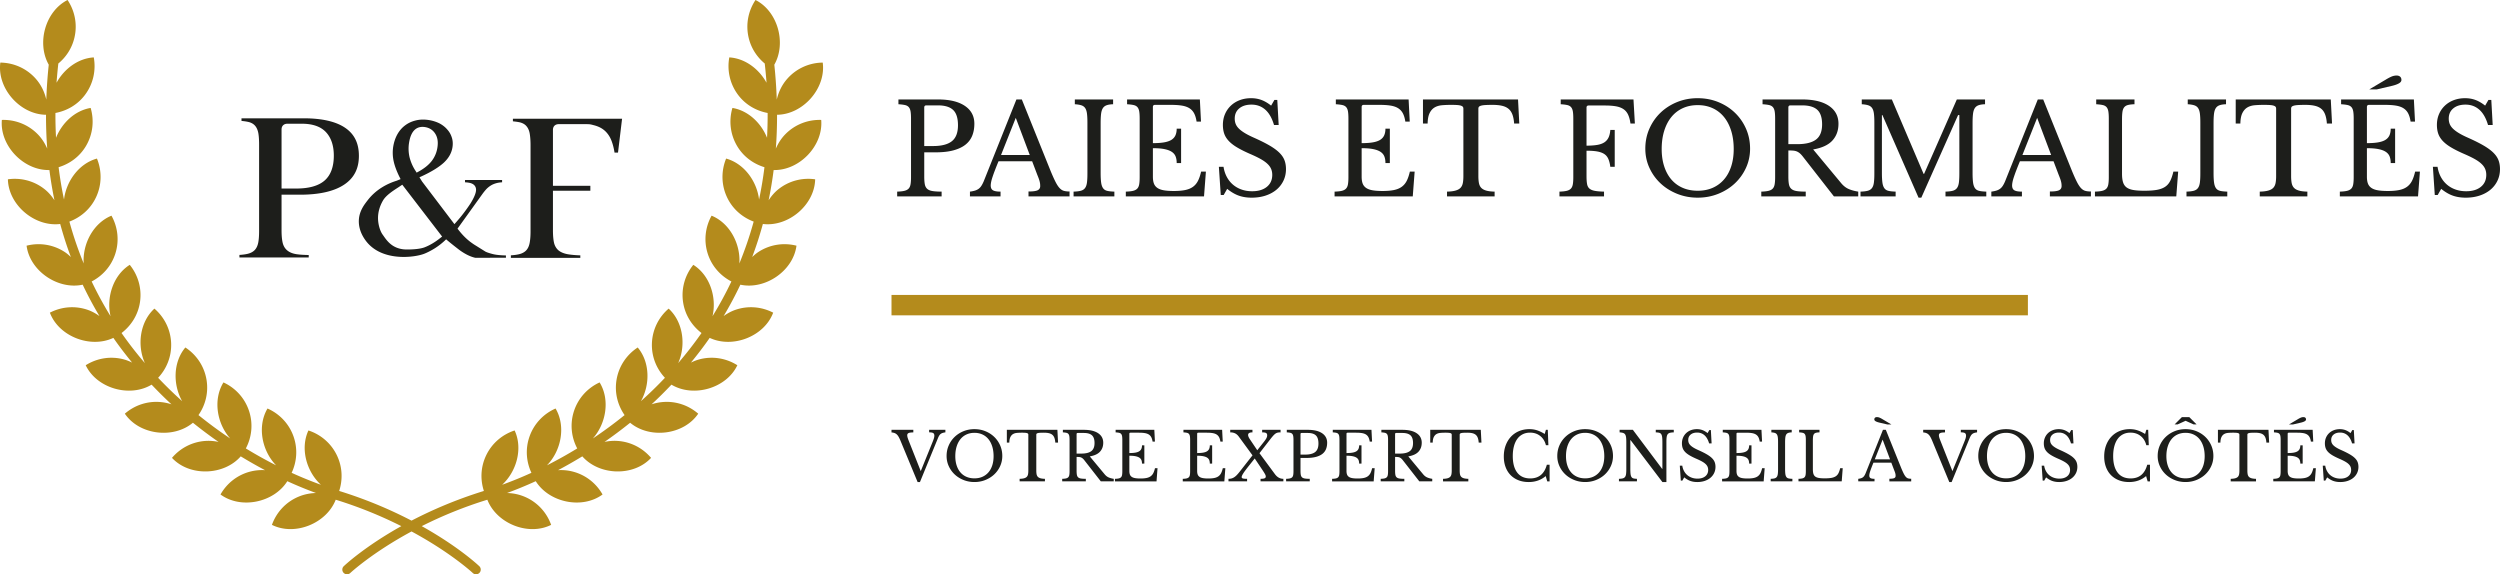<svg id="Calque_2" xmlns="http://www.w3.org/2000/svg" viewBox="0 0 1200.388 275.754"><defs><style>.cls-1{fill:#b48b1c}.cls-2{fill:#1d1e1b}</style></defs><g id="Calque_1-2"><path class="cls-2" d="M467.84 59.423c0 2.136-.342 4.05-1.027 5.743-.686 1.692-1.763 3.124-3.234 4.292-1.472 1.17-3.386 2.076-5.744 2.72-2.358.646-5.23.968-8.615.968h-5.44v11.668c0 1.492.09 2.711.271 3.658.182.947.564 1.683 1.15 2.207.583.524 1.43.877 2.538 1.058 1.108.18 2.57.272 4.383.272v2.297h-21.34v-2.297c1.41-.04 2.547-.16 3.415-.364.866-.2 1.542-.543 2.025-1.027.484-.483.806-1.168.967-2.055.161-.886.242-2.035.242-3.447V56.944c0-1.41-.07-2.549-.211-3.416-.142-.866-.424-1.55-.847-2.055-.423-.503-1.038-.847-1.844-1.029-.806-.18-1.854-.31-3.143-.392v-2.297h18.983c5.562 0 9.864 1.027 12.907 3.083 3.043 2.055 4.565 4.917 4.565 8.585Zm-24.06 10.7h4.292c4.03 0 7.022-.774 8.977-2.327 1.955-1.551 2.932-4.1 2.932-7.649 0-3.424-.776-5.873-2.327-7.344-1.552-1.471-3.98-2.206-7.285-2.206h-5.562c-.686 0-1.028.341-1.028 1.027v18.5ZM495.59 77.438H479.45a163.658 163.658 0 0 0-1.753 4.383 73.477 73.477 0 0 0-1.18 3.295c-.302.928-.513 1.714-.634 2.359s-.181 1.168-.181 1.57c0 1.13.362 1.905 1.087 2.329.726.424 1.935.635 3.628.635v2.297h-14.691v-2.297c.927-.121 1.723-.282 2.388-.485a5.886 5.886 0 0 0 1.753-.845 5.311 5.311 0 0 0 1.33-1.421c.383-.583.756-1.3 1.119-2.146l15.719-39.357h2.6l13.723 34.097c.927 2.258 1.732 4.061 2.418 5.41.685 1.352 1.35 2.37 1.995 3.053.644.687 1.34 1.13 2.086 1.33.745.204 1.642.303 2.69.303v2.358h-19.709v-2.358c2.136 0 3.607-.201 4.414-.604.806-.403 1.209-1.068 1.209-1.995a9.78 9.78 0 0 0-.06-1.119 9.084 9.084 0 0 0-.212-1.118 14.523 14.523 0 0 0-.423-1.361 44.313 44.313 0 0 0-.696-1.783l-2.478-6.53Zm-14.932-3.022h13.784l-6.71-17.835-7.074 17.835ZM528.478 82.88c0 2.015.08 3.607.242 4.775.16 1.17.473 2.077.937 2.72.463.646 1.128 1.07 1.995 1.27.866.204 2.005.325 3.416.364v2.297H515.48v-2.297c1.41-.04 2.548-.171 3.415-.393.867-.22 1.542-.635 2.026-1.24.484-.604.805-1.46.967-2.568.16-1.109.242-2.61.242-4.504V58.758c0-1.693-.071-3.093-.212-4.202-.141-1.108-.423-1.985-.846-2.63-.423-.644-1.038-1.098-1.844-1.36-.807-.262-1.854-.432-3.144-.514v-2.297h18.38v2.297c-1.291.04-2.328.202-3.114.484-.786.281-1.391.755-1.814 1.42-.423.665-.706 1.582-.847 2.751-.141 1.169-.211 2.66-.211 4.474V82.88ZM553.567 68.733c2.177 0 4-.13 5.471-.393 1.471-.262 2.64-.675 3.507-1.24.867-.564 1.49-1.289 1.874-2.175.383-.887.575-1.936.575-3.145h2.116v16.505h-2.116c0-1.209-.172-2.257-.514-3.143-.343-.887-.948-1.623-1.814-2.208-.867-.583-2.036-1.027-3.506-1.33-1.472-.302-3.336-.453-5.593-.453v13.663c0 1.33.16 2.43.484 3.295.322.867.877 1.572 1.662 2.117.786.543 1.823.927 3.114 1.148 1.29.223 2.88.332 4.776.332 2.136 0 3.95-.15 5.441-.453 1.491-.303 2.74-.817 3.748-1.541 1.008-.727 1.814-1.684 2.419-2.872s1.108-2.67 1.511-4.445h2.297l-.906 11.91h-37.544V92.01c1.41-.04 2.549-.16 3.416-.364.866-.2 1.542-.543 2.025-1.027.484-.483.806-1.168.967-2.055.161-.886.242-2.035.242-3.447V56.944c0-1.41-.07-2.549-.211-3.416-.142-.866-.424-1.55-.846-2.055-.424-.503-1.04-.847-1.845-1.029-.806-.18-1.854-.31-3.143-.392v-2.297h34.944l.544 10.64h-2.116c-.242-1.612-.635-2.932-1.18-3.96a6.4 6.4 0 0 0-2.236-2.449c-.947-.604-2.146-1.028-3.597-1.27-1.451-.24-3.204-.362-5.26-.362h-7.678c-.686 0-1.028.343-1.028 1.028v17.351ZM585.246 80.099h2.237c.282 1.814.817 3.446 1.603 4.896.785 1.451 1.773 2.682 2.962 3.689 1.188 1.007 2.559 1.784 4.111 2.327 1.551.545 3.234.816 5.048.816 2.982 0 5.34-.705 7.073-2.115 1.733-1.41 2.6-3.326 2.6-5.744 0-1.007-.172-1.935-.514-2.782-.343-.845-.917-1.662-1.723-2.447-.806-.787-1.884-1.562-3.234-2.328-1.352-.766-3.053-1.592-5.109-2.478-2.5-1.088-4.595-2.137-6.287-3.145-1.693-1.006-3.044-2.055-4.05-3.144-1.009-1.087-1.724-2.246-2.147-3.475-.423-1.23-.635-2.631-.635-4.202 0-1.854.333-3.568.998-5.139a12.014 12.014 0 0 1 2.811-4.081c1.21-1.148 2.64-2.035 4.293-2.66 1.651-.625 3.465-.938 5.44-.938 1.773 0 3.425.284 4.958.847 1.53.565 3.083 1.472 4.655 2.72l1.572-2.72h1.39l.666 12.031h-2.238c-.967-3.304-2.368-5.762-4.202-7.376-1.834-1.611-4.04-2.418-6.62-2.418-2.458 0-4.412.605-5.864 1.814-1.45 1.209-2.176 2.84-2.176 4.897 0 .967.16 1.844.484 2.63.322.786.846 1.532 1.572 2.236.725.707 1.672 1.412 2.841 2.117 1.169.705 2.62 1.441 4.353 2.207 2.982 1.33 5.461 2.568 7.436 3.717 1.974 1.149 3.547 2.298 4.716 3.447s1.995 2.357 2.478 3.627c.484 1.27.726 2.69.726 4.261 0 2.017-.404 3.87-1.21 5.563a12.737 12.737 0 0 1-3.385 4.353c-1.451 1.21-3.185 2.146-5.2 2.811s-4.23.998-6.65.998c-2.297 0-4.363-.323-6.196-.968-1.834-.643-3.698-1.732-5.592-3.264l-1.693 2.963h-1.39l-.908-13.543ZM653.803 68.733c2.175 0 3.999-.13 5.47-.393 1.471-.262 2.64-.675 3.507-1.24.866-.564 1.49-1.289 1.874-2.175.383-.887.574-1.936.574-3.145h2.117v16.505h-2.117c0-1.209-.171-2.257-.513-3.143-.343-.887-.948-1.623-1.814-2.208-.867-.583-2.036-1.027-3.507-1.33-1.471-.302-3.335-.453-5.591-.453v13.663c0 1.33.16 2.43.483 3.295.322.867.877 1.572 1.662 2.117.786.543 1.823.927 3.114 1.148 1.29.223 2.881.332 4.776.332 2.135 0 3.95-.15 5.441-.453s2.74-.817 3.748-1.541c1.008-.727 1.815-1.684 2.42-2.872s1.107-2.67 1.51-4.445h2.298l-.907 11.91h-37.543V92.01c1.41-.04 2.547-.16 3.415-.364.866-.2 1.542-.543 2.025-1.027.484-.483.806-1.168.968-2.055.16-.886.241-2.035.241-3.447V56.944c0-1.41-.07-2.549-.211-3.416-.142-.866-.424-1.55-.847-2.055-.423-.503-1.038-.847-1.843-1.029-.807-.18-1.855-.31-3.144-.392v-2.297h34.943l.544 10.64h-2.115c-.242-1.612-.635-2.932-1.18-3.96a6.403 6.403 0 0 0-2.236-2.449c-.947-.604-2.146-1.028-3.598-1.27-1.45-.24-3.204-.362-5.26-.362h-7.677c-.686 0-1.027.343-1.027 1.028v17.351ZM729.494 59.302h-2.479c-.12-1.733-.403-3.184-.846-4.354-.444-1.168-1.078-2.085-1.904-2.75s-1.865-1.139-3.114-1.42c-1.25-.283-2.741-.424-4.473-.424-1.493 0-2.69.03-3.598.09-.906.06-1.602.172-2.086.333-.483.161-.796.354-.937.574-.141.222-.211.515-.211.877v32.345c0 1.29.09 2.399.272 3.324.18.928.544 1.684 1.088 2.268s1.33 1.027 2.357 1.33c1.029.303 2.389.475 4.081.514v2.297h-22.852v-2.297c1.693-.04 3.062-.211 4.111-.514 1.048-.303 1.844-.746 2.388-1.33s.907-1.34 1.089-2.268c.18-.925.271-2.035.271-3.324V52.228c0-.362-.07-.655-.212-.877-.141-.22-.423-.413-.845-.574-.424-.16-1.019-.272-1.784-.333-.766-.06-1.794-.09-3.084-.09-1.57 0-3.033.06-4.382.182-1.35.12-2.52.474-3.507 1.057-.988.586-1.783 1.482-2.388 2.691s-.928 2.882-.968 5.018h-2.236V47.755h45.645l.604 11.547ZM761.777 84.693c0 1.533.091 2.773.272 3.718.181.947.574 1.674 1.18 2.177.604.505 1.46.856 2.569 1.057 1.107.204 2.57.325 4.383.364v2.297h-21.402v-2.297c1.41-.04 2.548-.16 3.415-.364.866-.2 1.542-.543 2.026-1.027.484-.483.805-1.168.967-2.055.16-.886.242-2.035.242-3.447V56.944c0-1.41-.07-2.549-.211-3.416-.142-.866-.424-1.55-.847-2.055-.423-.503-1.038-.847-1.844-1.029-.806-.18-1.854-.31-3.143-.392v-2.297h34.943l.665 11.547h-2.115c-.242-1.733-.626-3.154-1.15-4.262-.524-1.108-1.26-1.985-2.206-2.63-.948-.644-2.146-1.099-3.597-1.36s-3.265-.394-5.442-.394h-7.677c-.686 0-1.028.343-1.028 1.028v18.258c1.935 0 3.597-.111 4.988-.333 1.39-.22 2.539-.614 3.446-1.178a5.615 5.615 0 0 0 2.086-2.297c.483-.968.785-2.217.906-3.748h2.116v17.713h-2.116c-.202-1.532-.524-2.801-.967-3.81-.444-1.006-1.098-1.792-1.965-2.356-.867-.565-1.986-.968-3.355-1.21-1.371-.242-3.083-.363-5.139-.363v12.333ZM815.16 47.15c3.546 0 6.852.625 9.915 1.874 3.063 1.25 5.723 2.962 7.98 5.139 2.257 2.176 4.03 4.736 5.32 7.678 1.29 2.943 1.935 6.127 1.935 9.552 0 3.264-.656 6.329-1.964 9.19a23.598 23.598 0 0 1-5.351 7.466c-2.258 2.116-4.918 3.789-7.98 5.018-3.064 1.23-6.348 1.844-9.855 1.844s-6.792-.614-9.854-1.844c-3.064-1.23-5.724-2.902-7.98-5.018-2.259-2.116-4.042-4.605-5.352-7.466s-1.964-5.926-1.964-9.19c0-3.425.644-6.609 1.935-9.552 1.29-2.942 3.063-5.502 5.32-7.678 2.256-2.177 4.917-3.889 7.98-5.139 3.063-1.249 6.368-1.875 9.915-1.875Zm0 44.435c2.66 0 5.048-.463 7.164-1.39s3.93-2.257 5.442-3.99c1.511-1.732 2.668-3.839 3.475-6.317s1.21-5.25 1.21-8.314c0-3.223-.403-6.136-1.21-8.735s-1.955-4.817-3.445-6.65a15.106 15.106 0 0 0-5.442-4.233c-2.136-.986-4.534-1.48-7.194-1.48s-5.059.494-7.194 1.48c-2.137.988-3.95 2.398-5.442 4.232s-2.64 4.051-3.445 6.65c-.807 2.6-1.21 5.513-1.21 8.736 0 3.064.403 5.835 1.21 8.314.806 2.478 1.954 4.585 3.445 6.317a14.896 14.896 0 0 0 5.442 3.99c2.135.927 4.534 1.39 7.194 1.39ZM882.752 59.423c0 3.224-.968 5.904-2.903 8.04s-5.017 3.567-9.249 4.293l13.36 16.08c1.089 1.33 2.288 2.289 3.598 2.873 1.31.585 2.872 1.018 4.685 1.3v2.297h-11.668l-14.811-18.983c-.525-.685-1.019-1.23-1.482-1.633a5.79 5.79 0 0 0-1.451-.937c-.504-.22-1.088-.362-1.753-.423s-1.46-.09-2.388-.09v12.574c0 1.492.091 2.711.272 3.658.181.947.564 1.683 1.15 2.207.582.524 1.429.877 2.538 1.058 1.108.18 2.57.272 4.383.272v2.297h-21.34v-2.297c1.41-.04 2.547-.16 3.414-.364.867-.2 1.542-.543 2.026-1.027.484-.483.805-1.168.967-2.055.16-.886.242-2.035.242-3.447V56.944c0-1.41-.07-2.549-.211-3.416-.142-.866-.424-1.55-.847-2.055-.423-.503-1.038-.847-1.844-1.029-.806-.18-1.854-.31-3.143-.392v-2.297h18.983c5.562 0 9.863 1.027 12.907 3.083 3.043 2.055 4.565 4.917 4.565 8.585Zm-24.062 9.794h4.292c4.03 0 7.023-.736 8.978-2.207 1.955-1.471 2.932-3.9 2.932-7.285 0-3.265-.776-5.602-2.327-7.013-1.552-1.41-3.981-2.115-7.285-2.115h-5.562c-.686 0-1.028.341-1.028 1.027v17.593ZM923.861 83.484l15.719-35.73h13.543v2.298c-1.291.04-2.328.202-3.113.484-.787.281-1.391.755-1.815 1.42-.422.665-.705 1.582-.846 2.751-.142 1.169-.21 2.66-.21 4.474V82.88c0 2.015.08 3.607.24 4.775.162 1.17.474 2.077.937 2.72.463.646 1.13 1.07 1.996 1.27.866.204 2.004.325 3.416.364v2.297h-19.587v-2.297c1.41-.04 2.546-.171 3.414-.393.867-.22 1.543-.635 2.025-1.24.484-.604.807-1.46.969-2.568.16-1.109.24-2.61.24-4.504V55.25h-.604l-17.654 39.66h-1.329l-17.352-39.66h-.242V82.88c0 2.015.081 3.607.242 4.775.16 1.17.474 2.077.938 2.72.463.646 1.128 1.07 1.995 1.27.866.204 2.004.325 3.415.364v2.297h-16.867v-2.297c1.41-.04 2.549-.171 3.416-.393.866-.22 1.542-.635 2.025-1.24.484-.604.806-1.46.967-2.568s.242-2.61.242-4.504V58.758c0-1.693-.071-3.093-.212-4.202-.141-1.108-.422-1.985-.845-2.63-.424-.644-1.04-1.098-1.845-1.36-.807-.262-1.854-.432-3.144-.514v-2.297h14.45l15.236 35.73h.24ZM986.012 77.438H969.87a164.019 164.019 0 0 0-1.754 4.383 74.637 74.637 0 0 0-1.179 3.295c-.301.928-.513 1.714-.634 2.359s-.182 1.168-.182 1.57c0 1.13.363 1.905 1.089 2.329s1.934.635 3.627.635v2.297h-14.69v-2.297c.925-.121 1.722-.282 2.387-.485.665-.2 1.25-.482 1.753-.845s.946-.836 1.33-1.421c.383-.583.756-1.3 1.118-2.146l15.719-39.357h2.6l13.724 34.097c.926 2.258 1.733 4.061 2.418 5.41.685 1.352 1.35 2.37 1.995 3.053.644.687 1.34 1.13 2.086 1.33.745.204 1.642.303 2.69.303v2.358H984.26v-2.358c2.135 0 3.606-.201 4.413-.604.805-.403 1.209-1.068 1.209-1.995 0-.403-.02-.776-.06-1.119s-.112-.715-.213-1.118-.24-.856-.423-1.361a45.842 45.842 0 0 0-.695-1.783l-2.478-6.53Zm-14.933-3.022h13.784l-6.71-17.835-7.074 17.835ZM1044.956 94.306H1005.9v-2.297c1.41-.04 2.55-.16 3.416-.364.866-.2 1.541-.543 2.026-1.027.483-.483.805-1.168.966-2.055.16-.886.243-2.035.243-3.447V56.944c0-1.41-.072-2.549-.212-3.416-.142-.866-.423-1.55-.847-2.055-.423-.503-1.038-.847-1.844-1.029-.806-.18-1.854-.31-3.143-.392v-2.297h18.379v2.297c-1.29.04-2.328.162-3.114.363-.786.201-1.39.564-1.814 1.088-.423.523-.705 1.25-.846 2.176-.141.927-.212 2.157-.212 3.688v26.057c0 1.692.171 3.073.514 4.141.342 1.069.927 1.895 1.754 2.479.825.585 1.924.988 3.294 1.209 1.37.222 3.103.332 5.2.332 2.297 0 4.232-.13 5.804-.393 1.571-.261 2.891-.724 3.96-1.39 1.067-.664 1.913-1.592 2.539-2.782.624-1.187 1.158-2.73 1.601-4.625h2.298l-.907 11.91ZM1062.85 82.88c0 2.015.08 3.607.243 4.775.16 1.17.472 2.077.936 2.72.463.646 1.128 1.07 1.995 1.27.867.204 2.005.325 3.416.364v2.297h-19.588v-2.297c1.41-.04 2.55-.171 3.416-.393.867-.22 1.541-.635 2.026-1.24.483-.604.805-1.46.967-2.568.16-1.109.242-2.61.242-4.504V58.758c0-1.693-.071-3.093-.212-4.202-.142-1.108-.423-1.985-.847-2.63-.423-.644-1.038-1.098-1.844-1.36s-1.854-.432-3.143-.514v-2.297h18.379v2.297c-1.29.04-2.328.202-3.113.484-.787.281-1.391.755-1.815 1.42-.423.665-.705 1.582-.846 2.751-.141 1.169-.211 2.66-.211 4.474V82.88ZM1119.74 59.302h-2.48c-.12-1.733-.403-3.184-.846-4.354-.443-1.168-1.078-2.085-1.904-2.75s-1.865-1.139-3.114-1.42c-1.25-.283-2.74-.424-4.473-.424-1.491 0-2.69.03-3.598.09-.906.06-1.601.172-2.085.333-.484.161-.797.354-.937.574-.142.222-.212.515-.212.877v32.345c0 1.29.09 2.399.272 3.324.182.928.544 1.684 1.088 2.268.545.584 1.33 1.027 2.358 1.33 1.028.303 2.388.475 4.082.514v2.297h-22.854v-2.297c1.693-.04 3.062-.211 4.111-.514 1.048-.303 1.844-.746 2.388-1.33.545-.584.907-1.34 1.089-2.268.182-.925.271-2.035.271-3.324V52.228c0-.362-.07-.655-.21-.877-.142-.22-.424-.413-.847-.574s-1.019-.272-1.783-.333c-.767-.06-1.794-.09-3.084-.09-1.572 0-3.034.06-4.383.182-1.35.12-2.52.474-3.506 1.057-.988.586-1.784 1.482-2.389 2.691s-.928 2.882-.967 5.018h-2.237V47.755h45.645l.604 11.547ZM1136.486 68.733c2.177 0 4-.13 5.472-.393 1.47-.262 2.639-.675 3.506-1.24.866-.564 1.491-1.289 1.874-2.175s.575-1.936.575-3.145h2.115v16.505h-2.115c0-1.209-.173-2.257-.515-3.143-.342-.887-.947-1.623-1.813-2.208-.867-.583-2.035-1.027-3.507-1.33s-3.335-.453-5.592-.453v13.663c0 1.33.16 2.43.484 3.295.322.867.877 1.572 1.663 2.117.786.543 1.823.927 3.113 1.148 1.289.223 2.88.332 4.776.332 2.136 0 3.95-.15 5.44-.453s2.741-.817 3.75-1.541c1.007-.727 1.813-1.684 2.418-2.872s1.108-2.67 1.511-4.445h2.297l-.907 11.91h-37.543V92.01c1.41-.04 2.549-.16 3.416-.364.866-.2 1.541-.543 2.026-1.027.483-.483.805-1.168.966-2.055.16-.886.243-2.035.243-3.447V56.944c0-1.41-.072-2.549-.212-3.416-.142-.866-.423-1.55-.847-2.055-.423-.503-1.038-.847-1.844-1.029-.806-.18-1.854-.31-3.143-.392v-2.297h34.944l.544 10.64h-2.116c-.242-1.612-.635-2.932-1.179-3.96a6.406 6.406 0 0 0-2.237-2.449c-.948-.604-2.147-1.028-3.597-1.27-1.451-.24-3.204-.362-5.26-.362h-7.678c-.686 0-1.028.343-1.028 1.028v17.351Zm1.149-25.815 7.859-4.655c1.128-.685 2.086-1.189 2.872-1.512a6.242 6.242 0 0 1 2.388-.484c.684 0 1.24.182 1.663.544.423.364.635.887.635 1.573 0 .644-.414 1.199-1.24 1.662-.827.465-1.925.857-3.295 1.18l-7.254 1.692h-3.628ZM1168.165 80.099h2.236c.281 1.814.817 3.446 1.603 4.896.786 1.451 1.772 2.682 2.962 3.689 1.188 1.007 2.56 1.784 4.111 2.327 1.55.545 3.234.816 5.048.816 2.982 0 5.34-.705 7.073-2.115 1.733-1.41 2.6-3.326 2.6-5.744 0-1.007-.172-1.935-.514-2.782-.343-.845-.917-1.662-1.723-2.447-.806-.787-1.884-1.562-3.234-2.328-1.35-.766-3.053-1.592-5.108-2.478-2.5-1.088-4.595-2.137-6.288-3.145-1.693-1.006-3.043-2.055-4.051-3.144-1.008-1.087-1.723-2.246-2.146-3.475-.424-1.23-.635-2.631-.635-4.202 0-1.854.332-3.568.998-5.139.665-1.572 1.602-2.933 2.811-4.081s2.64-2.035 4.292-2.66 3.466-.938 5.441-.938c1.774 0 3.425.284 4.957.847 1.532.565 3.084 1.472 4.656 2.72l1.572-2.72h1.39l.666 12.031h-2.238c-.966-3.304-2.368-5.762-4.2-7.376-1.836-1.611-4.043-2.418-6.62-2.418-2.46 0-4.415.605-5.865 1.814-1.451 1.209-2.177 2.84-2.177 4.897 0 .967.16 1.844.483 2.63.323.786.847 1.532 1.573 2.236.725.707 1.672 1.412 2.842 2.117 1.168.705 2.619 1.441 4.352 2.207 2.983 1.33 5.461 2.568 7.437 3.717 1.973 1.149 3.546 2.298 4.714 3.447s1.996 2.357 2.48 3.627c.483 1.27.725 2.69.725 4.261 0 2.017-.404 3.87-1.21 5.563a12.737 12.737 0 0 1-3.385 4.353c-1.45 1.21-3.184 2.146-5.2 2.811s-4.23.998-6.649.998c-2.298 0-4.363-.323-6.197-.968-1.835-.643-3.698-1.732-5.592-3.264l-1.693 2.963h-1.39l-.907-13.543ZM442.106 226.212l5.657-13.95c.321-.792.546-1.413.675-1.863.129-.45.193-.857.193-1.222 0-.578-.177-.985-.53-1.221s-1.013-.354-1.977-.354v-1.22h7.81v1.22c-.493.065-.916.15-1.27.258a3.124 3.124 0 0 0-.931.45c-.269.193-.504.445-.708.755s-.401.692-.594 1.141l-8.71 21.246h-1.125l-8.293-20.025c-.279-.643-.552-1.2-.82-1.67a4.84 4.84 0 0 0-.884-1.158 3.213 3.213 0 0 0-1.093-.674c-.407-.15-.889-.246-1.446-.291v-1.252h10.478v1.252c-.6 0-1.087.027-1.462.082-.375.052-.67.138-.884.256-.215.119-.364.263-.45.433a1.279 1.279 0 0 0-.128.58c0 .3.053.649.16 1.043.107.399.31.97.61 1.72l5.722 14.464ZM467.884 206.06c1.885 0 3.643.332 5.272.996 1.628.664 3.042 1.576 4.242 2.732a12.678 12.678 0 0 1 2.828 4.082c.686 1.564 1.03 3.258 1.03 5.078a11.61 11.61 0 0 1-1.045 4.887 12.543 12.543 0 0 1-2.845 3.969c-1.2 1.125-2.615 2.013-4.243 2.668-1.628.654-3.375.98-5.239.98s-3.61-.326-5.24-.98-3.042-1.543-4.242-2.668c-1.2-1.125-2.148-2.448-2.845-3.97s-1.044-3.15-1.044-4.886c0-1.82.343-3.514 1.029-5.078.685-1.564 1.628-2.926 2.828-4.082s2.614-2.068 4.243-2.732 3.385-.997 5.271-.997Zm0 23.624c1.414 0 2.684-.246 3.809-.74 1.125-.492 2.09-1.199 2.893-2.12s1.42-2.042 1.848-3.36c.428-1.317.643-2.791.643-4.418 0-1.715-.215-3.264-.643-4.645-.429-1.383-1.04-2.56-1.832-3.537a8.03 8.03 0 0 0-2.893-2.25c-1.136-.523-2.41-.787-3.825-.787s-2.69.264-3.825.787a8.022 8.022 0 0 0-2.893 2.25c-.793.977-1.403 2.154-1.832 3.537-.428 1.381-.642 2.93-.642 4.645 0 1.627.214 3.101.642 4.418.429 1.318 1.04 2.437 1.832 3.36a7.905 7.905 0 0 0 2.893 2.12c1.136.494 2.411.74 3.825.74ZM508.03 212.52h-1.318c-.065-.921-.215-1.693-.45-2.314s-.574-1.11-1.013-1.463c-.44-.353-.991-.605-1.655-.756-.664-.148-1.457-.224-2.378-.224-.794 0-1.431.015-1.913.048-.482.032-.852.092-1.109.176-.257.086-.423.19-.498.307a.849.849 0 0 0-.113.465v17.197c0 .686.049 1.275.145 1.768.097.492.29.894.578 1.205.29.31.708.547 1.254.707.547.16 1.27.252 2.17.273v1.22h-12.15v-1.22c.9-.021 1.628-.113 2.185-.273s.981-.397 1.27-.707c.29-.31.482-.713.58-1.205.095-.493.144-1.082.144-1.768v-17.197c0-.192-.038-.348-.113-.465s-.225-.22-.45-.307c-.225-.084-.541-.144-.948-.176a21.275 21.275 0 0 0-1.64-.048c-.835 0-1.612.033-2.33.097-.718.065-1.34.252-1.864.563-.525.31-.948.787-1.27 1.43s-.493 1.53-.514 2.667h-1.19v-6.138h24.268l.322 6.138ZM529.725 212.585c0 1.715-.514 3.139-1.543 4.273-1.028 1.137-2.667 1.897-4.917 2.284l7.103 8.548c.578.707 1.216 1.217 1.912 1.528s1.527.54 2.491.691v1.22h-6.203l-7.875-10.091a5.82 5.82 0 0 0-.787-.867 3.086 3.086 0 0 0-.772-.5 3.026 3.026 0 0 0-.932-.225 14.703 14.703 0 0 0-1.27-.047v6.686c0 .793.049 1.441.145 1.943.097.504.3.895.61 1.174.311.28.761.465 1.351.563.589.095 1.366.144 2.33.144v1.22h-11.346v-1.22c.75-.021 1.355-.086 1.816-.193s.82-.29 1.077-.547c.257-.256.428-.621.514-1.092.086-.47.129-1.082.129-1.832v-14.979c0-.75-.038-1.355-.113-1.816-.075-.46-.225-.824-.45-1.092s-.552-.45-.98-.547-.986-.166-1.672-.209v-1.22h10.093c2.957 0 5.244.545 6.862 1.638 1.618 1.092 2.427 2.616 2.427 4.565Zm-12.793 5.207h2.283c2.142 0 3.733-.39 4.773-1.174 1.039-.781 1.558-2.072 1.558-3.873 0-1.736-.412-2.979-1.237-3.729-.825-.75-2.116-1.125-3.873-1.125h-2.957c-.365 0-.547.182-.547.547v9.354ZM542.26 217.534c1.157 0 2.127-.068 2.909-.209.782-.139 1.403-.357 1.864-.658.46-.3.793-.686.997-1.158.203-.471.305-1.028.305-1.67h1.125v8.773h-1.125c0-.642-.091-1.199-.273-1.672-.183-.47-.504-.861-.964-1.172-.461-.31-1.083-.546-1.865-.707-.782-.162-1.773-.242-2.973-.242v7.266c0 .707.086 1.29.257 1.75.171.46.466.836.884 1.125.418.29.97.494 1.656.611.685.12 1.531.178 2.539.178 1.135 0 2.1-.082 2.893-.242.792-.16 1.456-.434 1.992-.819.535-.386.965-.894 1.286-1.527s.589-1.42.804-2.363h1.22l-.481 6.332h-19.96v-1.22c.75-.022 1.354-.087 1.815-.194s.82-.29 1.078-.547c.256-.256.428-.621.514-1.092.085-.47.128-1.082.128-1.832v-14.978c0-.75-.037-1.356-.112-1.817-.076-.46-.225-.824-.45-1.092s-.552-.45-.98-.547-.987-.166-1.672-.209v-1.22h18.578l.29 5.656h-1.126c-.128-.857-.337-1.559-.627-2.105a3.39 3.39 0 0 0-1.188-1.301c-.504-.323-1.142-.547-1.913-.676s-1.704-.193-2.796-.193h-4.082c-.365 0-.547.183-.547.546v9.225ZM574.82 217.534c1.156 0 2.126-.068 2.908-.209.782-.139 1.403-.357 1.864-.658.46-.3.793-.686.997-1.158.203-.471.305-1.028.305-1.67h1.125v8.773h-1.125c0-.642-.091-1.199-.273-1.672-.183-.47-.504-.861-.964-1.172-.461-.31-1.083-.546-1.865-.707-.782-.162-1.773-.242-2.973-.242v7.266c0 .707.086 1.29.258 1.75.17.46.465.836.883 1.125.418.29.97.494 1.656.611.685.12 1.531.178 2.539.178 1.135 0 2.1-.082 2.893-.242.792-.16 1.456-.434 1.992-.819.536-.386.965-.894 1.286-1.527s.589-1.42.804-2.363h1.22l-.481 6.332h-19.96v-1.22c.75-.022 1.355-.087 1.815-.194s.82-.29 1.078-.547c.256-.256.428-.621.514-1.092.085-.47.128-1.082.128-1.832v-14.978c0-.75-.037-1.356-.112-1.817-.076-.46-.225-.824-.45-1.092s-.552-.45-.98-.547-.987-.166-1.672-.209v-1.22h18.578l.29 5.656h-1.125c-.129-.857-.338-1.559-.627-2.105a3.39 3.39 0 0 0-1.19-1.301c-.503-.323-1.14-.547-1.912-.676s-1.704-.193-2.796-.193h-4.082c-.365 0-.547.183-.547.546v9.225ZM612.136 227.626c1.114 1.523 2.474 2.283 4.082 2.283v1.22h-10.96v-1.22c.964 0 1.623-.092 1.976-.273s.53-.434.53-.756c0-.149-.016-.305-.048-.465a2.467 2.467 0 0 0-.225-.596 11.558 11.558 0 0 0-.498-.867 89.686 89.686 0 0 0-.868-1.35l-3.664-5.464-2.764 3.47a98.859 98.859 0 0 0-1.671 2.155c-.45.6-.81 1.115-1.077 1.543s-.461.783-.579 1.06c-.118.28-.176.514-.176.707 0 .322.181.541.546.658.364.12 1.05.178 2.057.178v1.22h-8.935v-1.22c.514 0 .98-.053 1.398-.16s.83-.285 1.237-.531.82-.578 1.238-.996.872-.938 1.365-1.559l6.3-8.035-6.524-8.904c-.536-.75-1.136-1.291-1.8-1.624s-1.458-.498-2.379-.498v-1.22h10.672v1.22c-1.394 0-2.09.418-2.09 1.254 0 .536.3 1.243.9 2.121l3.503 5.207 3.15-3.986c.6-.75 1.017-1.36 1.254-1.832.235-.47.353-.92.353-1.35 0-.535-.176-.904-.53-1.109-.353-.203-.98-.305-1.88-.305v-1.22h8.839v1.22c-.515 0-.96.038-1.334.114a2.9 2.9 0 0 0-1.077.465c-.343.236-.718.578-1.125 1.029-.407.45-.9 1.049-1.479 1.799l-5.11 6.59 7.393 10.027ZM637.238 212.585c0 1.135-.181 2.152-.546 3.053a5.54 5.54 0 0 1-1.72 2.283c-.782.62-1.8 1.103-3.053 1.445-1.254.344-2.78.514-4.58.514h-2.893v6.205c0 .793.048 1.441.145 1.943.096.504.3.895.61 1.174s.76.465 1.35.563c.59.095 1.366.144 2.33.144v1.22h-11.346v-1.22c.75-.021 1.356-.086 1.816-.193s.82-.29 1.078-.547c.256-.256.427-.621.513-1.092s.13-1.082.13-1.832v-14.979c0-.75-.039-1.355-.113-1.816-.076-.46-.226-.824-.45-1.092-.226-.267-.552-.45-.98-.547s-.987-.166-1.673-.209v-1.22h10.093c2.957 0 5.244.545 6.862 1.638 1.619 1.092 2.427 2.616 2.427 4.565Zm-12.792 5.69h2.282c2.142 0 3.734-.415 4.773-1.239s1.558-2.18 1.558-4.066c0-1.82-.412-3.123-1.237-3.905-.825-.783-2.116-1.174-3.873-1.174h-2.957c-.364 0-.546.182-.546.547v9.836ZM646.527 217.534c1.157 0 2.127-.068 2.91-.209.782-.139 1.403-.357 1.864-.658.46-.3.792-.686.996-1.158.203-.471.305-1.028.305-1.67h1.125v8.773h-1.125c0-.642-.091-1.199-.273-1.672-.183-.47-.504-.861-.964-1.172-.46-.31-1.083-.546-1.864-.707-.783-.162-1.774-.242-2.974-.242v7.266c0 .707.086 1.29.258 1.75.17.46.466.836.884 1.125.418.29.969.494 1.655.611.686.12 1.531.178 2.54.178 1.135 0 2.099-.082 2.892-.242s1.457-.434 1.993-.819c.535-.386.964-.894 1.285-1.527s.589-1.42.804-2.363h1.221l-.482 6.332h-19.96v-1.22c.75-.022 1.355-.087 1.815-.194s.82-.29 1.078-.547c.256-.256.428-.621.514-1.092.085-.47.128-1.082.128-1.832v-14.978c0-.75-.037-1.356-.112-1.817s-.225-.824-.45-1.092c-.225-.267-.552-.45-.98-.547s-.986-.166-1.672-.209v-1.22h18.578l.29 5.656h-1.125c-.128-.857-.337-1.559-.627-2.105a3.388 3.388 0 0 0-1.189-1.301c-.504-.323-1.142-.547-1.913-.676s-1.703-.193-2.796-.193h-4.082c-.365 0-.547.183-.547.546v9.225ZM682.655 212.585c0 1.715-.514 3.139-1.543 4.273-1.028 1.137-2.668 1.897-4.918 2.284l7.104 8.548c.578.707 1.216 1.217 1.912 1.528s1.527.54 2.491.691v1.22h-6.203l-7.875-10.091a5.794 5.794 0 0 0-.787-.867 3.095 3.095 0 0 0-.772-.5 3.032 3.032 0 0 0-.932-.225 14.695 14.695 0 0 0-1.27-.047v6.686c0 .793.049 1.441.145 1.943.096.504.3.895.611 1.174.31.28.76.465 1.35.563.589.095 1.366.144 2.33.144v1.22h-11.346v-1.22c.75-.021 1.355-.086 1.815-.193s.82-.29 1.078-.547c.256-.256.428-.621.514-1.092.085-.47.128-1.082.128-1.832v-14.979c0-.75-.037-1.355-.112-1.816s-.225-.824-.45-1.092c-.225-.267-.552-.45-.98-.547s-.986-.166-1.672-.209v-1.22h10.093c2.957 0 5.244.545 6.862 1.638 1.618 1.092 2.427 2.616 2.427 4.565Zm-12.793 5.207h2.282c2.143 0 3.734-.39 4.774-1.174 1.039-.781 1.558-2.072 1.558-3.873 0-1.736-.413-2.979-1.237-3.729-.825-.75-2.116-1.125-3.873-1.125h-2.957c-.365 0-.547.182-.547.547v9.354ZM711.326 212.52h-1.318c-.065-.921-.214-1.693-.45-2.314-.236-.621-.574-1.11-1.012-1.463-.44-.353-.992-.605-1.655-.756-.666-.148-1.459-.224-2.38-.224-.792 0-1.43.015-1.912.048-.482.032-.852.092-1.109.176-.257.086-.423.19-.498.307s-.112.273-.112.465v17.197c0 .686.048 1.275.144 1.768s.29.894.578 1.205c.29.31.707.547 1.254.707s1.27.252 2.17.273v1.22h-12.15v-1.22c.9-.021 1.629-.113 2.185-.273.558-.16.98-.397 1.27-.707.29-.31.482-.713.579-1.205s.145-1.082.145-1.768v-17.197c0-.192-.038-.348-.113-.465s-.224-.22-.45-.307c-.225-.084-.541-.144-.948-.176a21.26 21.26 0 0 0-1.639-.048c-.836 0-1.613.033-2.33.097s-1.34.252-1.865.563-.948.787-1.27 1.43-.493 1.53-.513 2.667h-1.19v-6.138h24.268l.321 6.138ZM742.277 206.382h.9l.29 7.392h-1.19c-.471-1.886-1.382-3.365-2.732-4.435-1.35-1.072-2.979-1.608-4.885-1.608-1.308 0-2.476.256-3.504.772a7.185 7.185 0 0 0-2.603 2.217c-.707.964-1.248 2.142-1.623 3.535-.375 1.394-.563 2.969-.563 4.726 0 3.45.718 6.102 2.153 7.955s3.514 2.78 6.236 2.78c4.135 0 6.793-2.196 7.971-6.588h1.318v8.002h-1.125l-.74-2.54c-2.25 1.909-4.97 2.862-8.164 2.862-1.82 0-3.465-.289-4.933-.87-1.468-.577-2.722-1.396-3.76-2.456-1.04-1.063-1.844-2.352-2.411-3.873-.568-1.522-.852-3.215-.852-5.08 0-1.95.3-3.729.9-5.334.6-1.608 1.441-2.99 2.523-4.147a11.11 11.11 0 0 1 3.889-2.683c1.51-.633 3.177-.95 4.998-.95 1.286 0 2.496.182 3.633.547 1.135.364 2.367.954 3.696 1.768l.578-1.992ZM761.112 206.06c1.885 0 3.643.332 5.272.996 1.628.664 3.042 1.576 4.242 2.732s2.142 2.518 2.828 4.082 1.03 3.258 1.03 5.078c0 1.736-.35 3.365-1.046 4.887s-1.644 2.844-2.844 3.969-2.615 2.013-4.243 2.668c-1.628.654-3.375.98-5.239.98s-3.611-.326-5.24-.98c-1.628-.655-3.042-1.543-4.242-2.668s-2.149-2.448-2.845-3.97-1.044-3.15-1.044-4.886c0-1.82.343-3.514 1.028-5.078s1.628-2.926 2.829-4.082 2.614-2.068 4.243-2.732c1.628-.664 3.385-.997 5.271-.997Zm0 23.624c1.414 0 2.684-.246 3.809-.74 1.125-.492 2.089-1.199 2.892-2.12s1.42-2.042 1.849-3.36c.428-1.317.643-2.791.643-4.418 0-1.715-.215-3.264-.643-4.645-.429-1.383-1.04-2.56-1.832-3.537a8.032 8.032 0 0 0-2.894-2.25c-1.135-.523-2.41-.787-3.824-.787s-2.69.264-3.825.787a8.02 8.02 0 0 0-2.893 2.25c-.793.977-1.404 2.154-1.832 3.537-.428 1.381-.642 2.93-.642 4.645 0 1.627.214 3.101.642 4.418.428 1.318 1.04 2.437 1.832 3.36a7.903 7.903 0 0 0 2.893 2.12c1.136.494 2.411.74 3.825.74ZM798.205 231.452l-15.268-20.121h-.129v13.725c0 1.072.038 1.918.113 2.539s.225 1.103.45 1.447c.225.342.547.566.965.674.417.107.969.172 1.655.193v1.22h-8.646v-1.22c.75-.021 1.354-.092 1.815-.209s.82-.338 1.077-.658c.257-.322.429-.777.515-1.367.085-.588.128-1.387.128-2.395v-13.049c0-.9-.037-1.644-.113-2.234s-.224-1.055-.45-1.398c-.224-.342-.552-.584-.98-.723s-.986-.23-1.671-.274v-1.22h6.364l14.046 18.738h.129v-12.664c0-1.049-.038-1.89-.113-2.523-.076-.631-.225-1.12-.45-1.463-.225-.342-.546-.567-.964-.674s-.97-.172-1.656-.194v-1.22h8.647v1.22c-.75.022-1.356.092-1.817.21s-.819.337-1.076.658c-.258.322-.43.783-.514 1.382-.086.6-.13 1.393-.13 2.38v19.22h-1.927ZM806.561 223.577h1.19c.15.965.433 1.832.851 2.604s.943 1.425 1.575 1.96 1.361.948 2.186 1.237c.824.289 1.719.435 2.684.435 1.585 0 2.839-.375 3.76-1.125.921-.75 1.382-1.77 1.382-3.054a3.92 3.92 0 0 0-.273-1.479c-.182-.449-.487-.883-.916-1.3s-1.002-.83-1.72-1.239c-.718-.406-1.623-.846-2.716-1.318-1.329-.578-2.442-1.135-3.342-1.67-.9-.537-1.619-1.094-2.154-1.672-.536-.578-.916-1.195-1.14-1.848-.226-.654-.338-1.398-.338-2.234 0-.986.176-1.897.53-2.732s.852-1.56 1.494-2.17c.644-.61 1.403-1.082 2.282-1.414s1.843-.499 2.894-.499c.942 0 1.82.15 2.635.45.814.3 1.64.783 2.475 1.447l.836-1.447h.74l.353 6.396h-1.19c-.514-1.756-1.26-3.062-2.234-3.92s-2.148-1.287-3.52-1.287c-1.306 0-2.345.322-3.117.965s-1.157 1.51-1.157 2.604c0 .513.085.98.257 1.398.17.418.45.814.836 1.19s.889.75 1.51 1.124c.622.375 1.393.766 2.315 1.172 1.585.707 2.903 1.367 3.953 1.979 1.05.61 1.885 1.22 2.507 1.832.621.61 1.06 1.252 1.318 1.928.257.675.386 1.43.386 2.265 0 1.072-.215 2.057-.643 2.957s-1.029 1.672-1.8 2.315-1.693 1.14-2.764 1.494c-1.072.353-2.25.531-3.536.531-1.222 0-2.32-.172-3.295-.514-.974-.343-1.966-.921-2.973-1.736l-.9 1.574h-.74l-.48-7.199ZM833.785 217.534c1.157 0 2.126-.068 2.908-.209.782-.139 1.404-.357 1.864-.658s.793-.686.998-1.158c.203-.471.304-1.028.304-1.67h1.125v8.773h-1.125c0-.642-.09-1.199-.272-1.672-.183-.47-.504-.861-.965-1.172s-1.082-.546-1.864-.707c-.783-.162-1.774-.242-2.973-.242v7.266c0 .707.085 1.29.257 1.75.17.46.466.836.884 1.125.418.29.97.494 1.655.611.685.12 1.532.178 2.539.178 1.136 0 2.1-.082 2.894-.242.792-.16 1.456-.434 1.992-.819.535-.386.965-.894 1.286-1.527s.589-1.42.804-2.363h1.22l-.481 6.332h-19.961v-1.22c.75-.022 1.355-.087 1.816-.194s.82-.29 1.077-.547c.257-.256.428-.621.514-1.092s.129-1.082.129-1.832v-14.978c0-.75-.038-1.356-.112-1.817-.076-.46-.226-.824-.45-1.092-.226-.267-.552-.45-.98-.547s-.987-.166-1.673-.209v-1.22h18.578l.29 5.656h-1.125c-.129-.857-.338-1.559-.627-2.105s-.686-.981-1.19-1.301c-.503-.323-1.14-.547-1.911-.676s-1.704-.193-2.797-.193h-4.082c-.364 0-.546.183-.546.546v9.225ZM857.12 225.056c0 1.072.042 1.918.128 2.539s.252 1.103.499 1.447c.246.342.6.566 1.06.674.46.107 1.066.172 1.816.193v1.22h-10.414v-1.22c.75-.021 1.355-.092 1.816-.209s.82-.338 1.077-.658c.257-.322.428-.777.514-1.367.086-.588.129-1.387.129-2.395v-13.049c0-.9-.038-1.644-.112-2.234-.076-.59-.226-1.055-.45-1.398-.226-.342-.552-.584-.981-.723s-.986-.23-1.672-.274v-1.22h9.772v1.22c-.686.022-1.238.108-1.656.258s-.739.4-.963.754c-.226.354-.375.842-.45 1.463s-.113 1.414-.113 2.379v12.6ZM884.311 231.13h-20.763v-1.22c.75-.022 1.355-.087 1.816-.194s.82-.29 1.077-.547c.257-.256.428-.621.514-1.092s.129-1.082.129-1.832v-14.978c0-.75-.038-1.356-.112-1.817-.077-.46-.226-.824-.45-1.092-.226-.267-.552-.45-.981-.547s-.986-.166-1.672-.209v-1.22h9.772v1.22c-.686.022-1.238.086-1.656.194s-.739.299-.964.578c-.225.28-.375.664-.45 1.156-.075.494-.112 1.147-.112 1.961v13.854c0 .9.09 1.634.272 2.2.183.57.493 1.009.933 1.32.438.31 1.023.525 1.752.642.727.119 1.65.177 2.764.177 1.221 0 2.25-.07 3.086-.209s1.537-.386 2.105-.74a3.756 3.756 0 0 0 1.35-1.478c.332-.631.616-1.451.851-2.46h1.222l-.483 6.333ZM908.129 222.163h-8.582a86.23 86.23 0 0 0-.933 2.33c-.257.676-.466 1.26-.626 1.752-.161.492-.273.91-.338 1.254a4.717 4.717 0 0 0-.096.836c0 .6.193 1.012.579 1.236s1.028.338 1.927.338v1.22h-7.81v-1.22c.493-.064.917-.15 1.27-.258s.663-.256.932-.449c.268-.193.503-.445.707-.756a7.47 7.47 0 0 0 .595-1.14l8.357-20.924h1.382l7.296 18.127c.493 1.2.92 2.16 1.286 2.877.364.718.718 1.26 1.06 1.623.343.365.713.6 1.109.707s.873.16 1.43.16v1.254h-10.478v-1.254c1.136 0 1.918-.106 2.347-.32s.642-.569.642-1.061c0-.215-.01-.412-.032-.596-.021-.181-.058-.379-.112-.593s-.129-.455-.225-.723c-.096-.268-.22-.584-.37-.95l-1.317-3.47Zm-1.897-18.354-3.857-.9c-.729-.17-1.313-.379-1.752-.627-.44-.246-.658-.54-.658-.883 0-.365.112-.642.337-.836.225-.193.52-.289.883-.289.43 0 .853.086 1.271.256.417.172.926.44 1.526.805l4.179 2.474h-1.929Zm-6.043 16.747h7.328l-3.567-9.483-3.76 9.483ZM937.474 226.212l5.658-13.95c.321-.792.547-1.413.675-1.863.128-.45.193-.857.193-1.222 0-.578-.177-.985-.53-1.221s-1.013-.354-1.978-.354v-1.22h7.81v1.22c-.493.065-.915.15-1.269.258s-.664.256-.932.45a2.815 2.815 0 0 0-.707.755c-.204.31-.402.692-.594 1.141l-8.711 21.246h-1.125l-8.292-20.025c-.28-.643-.552-1.2-.82-1.67a4.828 4.828 0 0 0-.884-1.158 3.206 3.206 0 0 0-1.093-.674c-.407-.15-.89-.246-1.446-.291v-1.252h10.478v1.252c-.6 0-1.088.027-1.463.082-.375.052-.67.138-.884.256-.213.119-.364.263-.45.433a1.279 1.279 0 0 0-.128.58c0 .3.053.649.16 1.043.108.399.311.97.612 1.72l5.72 14.464ZM963.253 206.06c1.886 0 3.642.332 5.271.996 1.628.664 3.042 1.576 4.242 2.732s2.143 2.518 2.83 4.082c.685 1.564 1.028 3.258 1.028 5.078 0 1.736-.349 3.365-1.045 4.887s-1.645 2.844-2.845 3.969-2.614 2.013-4.242 2.668c-1.629.654-3.375.98-5.24.98s-3.61-.326-5.238-.98c-1.63-.655-3.043-1.543-4.243-2.668a12.513 12.513 0 0 1-2.844-3.97c-.698-1.52-1.045-3.15-1.045-4.886 0-1.82.342-3.514 1.028-5.078s1.629-2.926 2.83-4.082c1.198-1.156 2.612-2.068 4.241-2.732 1.628-.664 3.386-.997 5.272-.997Zm0 23.624c1.414 0 2.683-.246 3.808-.74a8.086 8.086 0 0 0 2.893-2.12c.804-.923 1.42-2.042 1.849-3.36.428-1.317.642-2.791.642-4.418 0-1.715-.214-3.264-.642-4.645-.43-1.383-1.04-2.56-1.832-3.537a8.037 8.037 0 0 0-2.893-2.25c-1.137-.523-2.411-.787-3.825-.787s-2.69.264-3.825.787a8.028 8.028 0 0 0-2.893 2.25c-.793.977-1.403 2.154-1.832 3.537-.429 1.381-.643 2.93-.643 4.645 0 1.627.214 3.101.643 4.418.429 1.318 1.039 2.437 1.832 3.36s1.757 1.628 2.893 2.12c1.135.494 2.41.74 3.825.74ZM980.32 223.577h1.19c.149.965.433 1.832.851 2.604s.943 1.425 1.575 1.96a6.85 6.85 0 0 0 2.186 1.237 8.06 8.06 0 0 0 2.684.435c1.585 0 2.838-.375 3.76-1.125.921-.75 1.382-1.77 1.382-3.054 0-.535-.09-1.028-.273-1.479-.182-.449-.488-.883-.916-1.3s-1.002-.83-1.72-1.239c-.718-.406-1.623-.846-2.716-1.318-1.328-.578-2.442-1.135-3.343-1.67-.9-.537-1.618-1.094-2.153-1.672-.536-.578-.916-1.195-1.14-1.848-.226-.654-.338-1.398-.338-2.234 0-.986.176-1.897.53-2.732s.851-1.56 1.495-2.17a6.736 6.736 0 0 1 2.282-1.414c.878-.332 1.842-.499 2.893-.499.942 0 1.821.15 2.635.45.814.3 1.64.783 2.475 1.447l.836-1.447h.74l.353 6.396h-1.19c-.514-1.756-1.258-3.062-2.233-3.92-.976-.857-2.15-1.287-3.52-1.287-1.307 0-2.346.322-3.118.965s-1.157 1.51-1.157 2.604c0 .513.085.98.257 1.398s.45.814.836 1.19.888.75 1.51 1.124c.622.375 1.393.766 2.315 1.172 1.585.707 2.903 1.367 3.953 1.979 1.05.61 1.886 1.22 2.507 1.832.622.61 1.061 1.252 1.318 1.928s.386 1.43.386 2.265c0 1.072-.215 2.057-.643 2.957-.43.9-1.029 1.672-1.8 2.315s-1.693 1.14-2.764 1.494c-1.072.353-2.25.531-3.536.531-1.22 0-2.32-.172-3.294-.514-.976-.343-1.967-.921-2.974-1.736l-.9 1.574h-.738l-.483-7.199ZM1030.557 206.382h.9l.29 7.392h-1.19c-.471-1.886-1.381-3.365-2.731-4.435-1.35-1.072-2.978-1.608-4.886-1.608-1.307 0-2.474.256-3.504.772a7.185 7.185 0 0 0-2.603 2.217c-.707.964-1.248 2.142-1.623 3.535-.375 1.394-.563 2.969-.563 4.726 0 3.45.718 6.102 2.154 7.955s3.514 2.78 6.236 2.78c4.135 0 6.792-2.196 7.97-6.588h1.319v8.002h-1.125l-.74-2.54c-2.25 1.909-4.97 2.862-8.163 2.862-1.823 0-3.467-.289-4.935-.87-1.468-.577-2.72-1.396-3.76-2.456-1.04-1.063-1.843-2.352-2.41-3.873-.57-1.522-.852-3.215-.852-5.08 0-1.95.3-3.729.9-5.334.599-1.608 1.44-2.99 2.523-4.147a11.113 11.113 0 0 1 3.89-2.683c1.51-.633 3.175-.95 4.997-.95 1.285 0 2.496.182 3.632.547 1.136.364 2.367.954 3.696 1.768l.578-1.992ZM1049.392 206.06c1.886 0 3.643.332 5.272.996 1.628.664 3.042 1.576 4.242 2.732s2.143 2.518 2.83 4.082c.685 1.564 1.028 3.258 1.028 5.078 0 1.736-.35 3.365-1.045 4.887s-1.645 2.844-2.845 3.969-2.614 2.013-4.242 2.668c-1.63.654-3.375.98-5.24.98s-3.61-.326-5.239-.98c-1.629-.655-3.043-1.543-4.242-2.668a12.513 12.513 0 0 1-2.845-3.97c-.697-1.52-1.045-3.15-1.045-4.886 0-1.82.343-3.514 1.029-5.078s1.629-2.926 2.829-4.082c1.199-1.156 2.613-2.068 4.242-2.732 1.628-.664 3.386-.997 5.271-.997Zm0 23.624c1.415 0 2.684-.246 3.809-.74a8.086 8.086 0 0 0 2.893-2.12c.803-.923 1.42-2.042 1.848-3.36.429-1.317.643-2.791.643-4.418 0-1.715-.214-3.264-.643-4.645-.428-1.383-1.04-2.56-1.832-3.537a8.037 8.037 0 0 0-2.892-2.25c-1.137-.523-2.411-.787-3.826-.787s-2.689.264-3.825.787a8.028 8.028 0 0 0-2.892 2.25c-.793.977-1.404 2.154-1.832 3.537-.43 1.381-.643 2.93-.643 4.645 0 1.627.214 3.101.643 4.418.428 1.318 1.039 2.437 1.832 3.36s1.757 1.628 2.892 2.12c1.136.494 2.411.74 3.825.74Zm1.8-29.41 3.504 3.504h-1.446l-3.825-1.736-3.826 1.736h-1.446l3.504-3.504h3.535ZM1089.538 212.52h-1.318c-.064-.921-.214-1.693-.45-2.314-.236-.621-.574-1.11-1.012-1.463-.44-.353-.992-.605-1.656-.756-.665-.148-1.458-.224-2.378-.224-.793 0-1.43.015-1.913.048-.482.032-.851.092-1.109.176-.257.086-.423.19-.498.307s-.112.273-.112.465v17.197c0 .686.048 1.275.144 1.768s.29.894.58 1.205c.288.31.706.547 1.252.707.547.16 1.27.252 2.17.273v1.22h-12.15v-1.22c.9-.021 1.629-.113 2.186-.273.557-.16.98-.397 1.27-.707s.482-.713.578-1.205c.097-.493.144-1.082.144-1.768v-17.197c0-.192-.037-.348-.112-.465s-.224-.22-.45-.307c-.225-.084-.541-.144-.948-.176a21.26 21.26 0 0 0-1.639-.048c-.836 0-1.612.033-2.33.097-.719.065-1.34.252-1.864.563-.526.31-.949.787-1.27 1.43-.322.642-.493 1.53-.514 2.667h-1.19v-6.138h24.268l.321 6.138ZM1098.44 217.534c1.158 0 2.127-.068 2.91-.209.782-.139 1.403-.357 1.864-.658s.793-.686.996-1.158c.204-.471.306-1.028.306-1.67h1.125v8.773h-1.125c0-.642-.092-1.199-.274-1.672-.182-.47-.503-.861-.964-1.172s-1.082-.546-1.864-.707c-.782-.162-1.774-.242-2.974-.242v7.266c0 .707.086 1.29.258 1.75.171.46.466.836.884 1.125.418.29.969.494 1.655.611.686.12 1.531.178 2.54.178 1.135 0 2.099-.082 2.892-.242s1.457-.434 1.993-.819a4.182 4.182 0 0 0 1.285-1.527c.322-.633.59-1.42.804-2.363h1.222l-.483 6.332h-19.96v-1.22c.75-.022 1.356-.087 1.817-.194.46-.108.819-.29 1.076-.547.258-.256.428-.621.514-1.092.085-.47.13-1.082.13-1.832v-14.978c0-.75-.039-1.356-.114-1.817s-.225-.824-.45-1.092c-.225-.267-.552-.45-.98-.547-.428-.095-.986-.166-1.672-.209v-1.22h18.579l.289 5.656h-1.125c-.128-.857-.337-1.559-.626-2.105a3.398 3.398 0 0 0-1.19-1.301c-.504-.323-1.141-.547-1.913-.676-.77-.129-1.703-.193-2.796-.193h-4.082c-.364 0-.547.183-.547.546v9.225Zm.612-13.725 4.178-2.474c.6-.365 1.109-.633 1.527-.805.418-.17.84-.256 1.27-.256.364 0 .658.096.883.29.226.193.338.47.338.835 0 .342-.22.637-.66.883-.439.248-1.023.457-1.751.627l-3.857.9h-1.928ZM1115.283 223.577h1.19c.149.965.433 1.832.851 2.604s.942 1.425 1.575 1.96a6.85 6.85 0 0 0 2.186 1.237 8.06 8.06 0 0 0 2.683.435c1.586 0 2.84-.375 3.761-1.125.921-.75 1.382-1.77 1.382-3.054 0-.535-.09-1.028-.273-1.479-.182-.449-.488-.883-.916-1.3s-1.002-.83-1.72-1.239c-.718-.406-1.623-.846-2.716-1.318-1.328-.578-2.442-1.135-3.343-1.67-.9-.537-1.618-1.094-2.153-1.672-.536-.578-.916-1.195-1.14-1.848-.226-.654-.339-1.398-.339-2.234 0-.986.177-1.897.53-2.732s.852-1.56 1.496-2.17a6.736 6.736 0 0 1 2.282-1.414c.878-.332 1.842-.499 2.893-.499.942 0 1.82.15 2.635.45.814.3 1.639.783 2.475 1.447l.836-1.447h.74l.353 6.396h-1.19c-.514-1.756-1.259-3.062-2.233-3.92-.976-.857-2.15-1.287-3.52-1.287-1.307 0-2.346.322-3.118.965s-1.157 1.51-1.157 2.604c0 .513.085.98.257 1.398s.45.814.836 1.19.888.75 1.51 1.124c.622.375 1.393.766 2.315 1.172 1.585.707 2.903 1.367 3.953 1.979 1.05.61 1.886 1.22 2.507 1.832.622.61 1.061 1.252 1.318 1.928s.386 1.43.386 2.265c0 1.072-.215 2.057-.643 2.957-.43.9-1.029 1.672-1.8 2.315s-1.693 1.14-2.764 1.494c-1.072.353-2.25.531-3.536.531-1.22 0-2.32-.172-3.294-.514-.976-.343-1.967-.921-2.974-1.736l-.9 1.574h-.738l-.483-7.199Z"/><path class="cls-1" d="M428.06 141.605h545.645v9.816H428.06zM394.303 57.581c-6.198-.2-12.458 2.058-17.162 6.814-2.042 2.065-3.52 4.45-4.618 6.958.4-5.28.592-10.698.583-16.246 12.431-.114 23.576-12.678 21.932-25.054-6.2.074-12.354 2.606-16.844 7.566-2.715 2.999-4.372 6.535-5.229 10.213a235.307 235.307 0 0 0-1.172-16.767c5.87-10.342 1.686-25.64-9.03-31.065-3.444 5.157-4.834 11.664-3.28 18.171 1.203 5.043 4.008 9.253 7.713 12.326.344 3.113.638 6.196.853 9.232-3.635-6.638-10.336-11.715-17.877-12.168-1.111 6.1.2 12.624 4.21 17.979 3.6 4.803 8.733 7.674 14.2 8.705.021 4.047-.083 8.012-.286 11.913-2.85-7.136-9.052-13.06-16.621-14.331-1.753 5.948-1.143 12.574 2.276 18.324 3.052 5.13 7.816 8.519 13.107 10.136a186.406 186.406 0 0 1-2.592 15.533c-1.052-8.834-7.19-17.301-15.812-19.684-2.356 5.737-2.431 12.39.379 18.462 2.648 5.721 7.379 9.748 12.847 11.806a175.106 175.106 0 0 1-6.871 20.115c.634-9.362-4.572-19.379-13.332-22.96-3.017 5.418-3.878 12.016-1.806 18.377 1.947 5.975 6.15 10.52 11.314 13.213a174.92 174.92 0 0 1-9.067 16.674c2.114-9.064-1.273-19.677-9.221-24.663-3.901 4.82-5.88 11.173-4.929 17.795.893 6.213 4.249 11.406 8.866 14.945-3.537 5.084-7.297 9.885-11.206 14.454 3.84-8.572 2.422-19.783-4.573-26.172-4.7 4.044-7.784 9.94-8.032 16.626-.238 6.403 2.191 12.26 6.25 16.594-3.744 3.956-7.6 7.7-11.543 11.234 4.486-7.938 4.374-18.763-1.532-25.791-5.19 3.391-9.023 8.831-10.148 15.426-1.06 6.216.512 12.244 3.853 17.039a208.742 208.742 0 0 1-15.25 11.231c6.405-7.153 8.33-18.66 3.252-26.921-5.634 2.591-10.225 7.409-12.307 13.766-2.026 6.188-1.257 12.596 1.558 17.933a211.48 211.48 0 0 1-14.53 8.108c6.845-6.997 9.167-18.762 4.13-27.28-5.677 2.494-10.35 7.232-12.541 13.553-2.05 5.914-1.511 12.072.95 17.324a190.604 190.604 0 0 1-14.062 5.746c6.958-6.413 10.029-17.426 6-26.083-5.894 1.924-11.01 6.179-13.813 12.254-2.535 5.495-2.69 11.457-.95 16.79-13.568 4.205-25.17 9.268-34.74 14.256-9.571-4.988-21.172-10.05-34.74-14.257 1.74-5.332 1.585-11.294-.95-16.79-2.803-6.074-7.919-10.33-13.814-12.253-4.028 8.657-.958 19.67 6 26.083a190.6 190.6 0 0 1-14.062-5.746c2.462-5.252 3.001-11.41.95-17.324-2.191-6.321-6.864-11.059-12.541-13.553-5.037 8.518-2.714 20.283 4.131 27.28a211.476 211.476 0 0 1-14.53-8.108c2.815-5.337 3.584-11.745 1.557-17.933-2.082-6.357-6.672-11.175-12.306-13.766-5.078 8.26-3.154 19.768 3.252 26.921a208.747 208.747 0 0 1-15.25-11.231c3.34-4.795 4.913-10.823 3.853-17.039-1.125-6.595-4.957-12.035-10.149-15.426-5.906 7.028-6.018 17.853-1.531 25.79a196.028 196.028 0 0 1-11.543-11.233c4.058-4.334 6.487-10.191 6.25-16.594-.249-6.685-3.332-12.582-8.033-16.626-6.995 6.389-8.412 17.6-4.573 26.172-3.909-4.57-7.669-9.37-11.206-14.454 4.618-3.54 7.974-8.732 8.867-14.945.951-6.622-1.028-12.975-4.93-17.795-7.947 4.986-11.335 15.6-9.22 24.663a174.92 174.92 0 0 1-9.067-16.674c5.164-2.693 9.367-7.238 11.314-13.213 2.072-6.361 1.21-12.96-1.806-18.377-8.76 3.581-13.966 13.598-13.332 22.96a175.106 175.106 0 0 1-6.871-20.115c5.468-2.058 10.199-6.085 12.847-11.806 2.81-6.072 2.734-12.725.378-18.462-8.62 2.383-14.76 10.85-15.811 19.684a186.411 186.411 0 0 1-2.592-15.533c5.29-1.617 10.055-5.006 13.106-10.136 3.42-5.75 4.03-12.376 2.277-18.324-7.569 1.271-13.771 7.195-16.622 14.331-.203-3.9-.307-7.866-.285-11.913 5.467-1.03 10.6-3.902 14.2-8.705 4.01-5.355 5.32-11.878 4.21-17.98-7.542.454-14.242 5.531-17.878 12.17.216-3.037.51-6.12.854-9.233 3.705-3.073 6.51-7.283 7.713-12.326 1.554-6.507.164-13.014-3.28-18.171-10.716 5.426-14.901 20.723-9.03 31.065a235.307 235.307 0 0 0-1.173 16.767c-.856-3.678-2.513-7.214-5.228-10.213-4.49-4.96-10.644-7.492-16.844-7.566-1.644 12.376 9.5 24.94 21.932 25.054-.01 5.548.182 10.967.583 16.246-1.1-2.508-2.576-4.893-4.618-6.958C13.354 59.64 7.095 57.382.897 57.581c-1.09 12.374 10.475 24.37 22.829 24.063a190.93 190.93 0 0 0 2.414 14.499c-1.252-1.877-2.695-3.654-4.54-5.15-5.197-4.213-11.666-5.772-17.805-4.896.27 12.347 12.93 22.951 25.111 21.446 1.501 5.457 3.195 10.759 5.122 15.86-.948-.874-1.918-1.735-3.038-2.46-5.616-3.637-12.214-4.499-18.224-2.974 1.567 12.14 15.06 21.286 26.937 18.726a178.51 178.51 0 0 0 8.042 15.06c-1.64-1.15-3.393-2.173-5.371-2.883-6.296-2.261-12.917-1.597-18.422 1.257 4.29 11.46 19.5 17.29 30.48 12.103 2.865 4.13 5.887 8.062 8.998 11.86-1.278-.612-2.602-1.162-4.023-1.54-6.465-1.718-13.006-.494-18.249 2.818 5.289 11.137 21.138 15.637 31.637 9.325 3.115 3.28 6.291 6.447 9.545 9.443a23.03 23.03 0 0 0-4.779-1.04c-6.65-.724-12.932 1.472-17.615 5.537 6.919 10.23 23.269 12.217 32.688 4.348 4.06 3.273 8.173 6.341 12.312 9.211-1.866-.396-3.802-.593-5.797-.503-6.684.299-12.556 3.427-16.565 8.158 8.411 9.07 24.916 8.528 33.011-.729a216.595 216.595 0 0 0 11.667 6.638 22.895 22.895 0 0 0-6.634.561c-6.51 1.543-11.695 5.714-14.749 11.11 9.814 7.232 25.661 3.868 32.076-6.381a195.93 195.93 0 0 0 13.794 5.68c-2.86.059-5.755.627-8.548 1.822-6.15 2.632-10.547 7.627-12.634 13.467 11.003 5.498 26.211-.685 30.63-12.073a202.74 202.74 0 0 1 31.5 12.685c-17.563 9.796-27.014 18.641-27.628 19.225a2.26 2.26 0 0 0 3.116 3.277c.154-.144 10.45-9.725 29.415-19.95 18.964 10.225 29.26 19.806 29.414 19.95.437.416.996.623 1.557.623a2.26 2.26 0 0 0 1.56-3.9c-.615-.584-10.066-9.43-27.629-19.225a202.741 202.741 0 0 1 31.5-12.685c4.42 11.388 19.628 17.57 30.631 12.073-2.088-5.84-6.484-10.835-12.635-13.467a22.845 22.845 0 0 0-8.547-1.823 195.93 195.93 0 0 0 13.794-5.68c6.415 10.25 22.262 13.614 32.075 6.382-3.054-5.396-8.239-9.567-14.749-11.11a22.895 22.895 0 0 0-6.633-.56c3.865-2.04 7.76-4.257 11.667-6.639 8.095 9.257 24.6 9.8 33.011.73-4.009-4.732-9.882-7.86-16.565-8.16-1.996-.089-3.932.108-5.798.504 4.14-2.87 8.252-5.938 12.312-9.21 9.42 7.868 25.77 5.88 32.689-4.35-4.684-4.064-10.965-6.26-17.616-5.536a23.03 23.03 0 0 0-4.778 1.04c3.253-2.996 6.43-6.162 9.545-9.443 10.499 6.312 26.348 1.812 31.636-9.325-5.242-3.312-11.783-4.536-18.249-2.818-1.42.378-2.744.928-4.023 1.54 3.112-3.798 6.133-7.73 8.998-11.86 10.98 5.187 26.19-.643 30.48-12.103-5.504-2.854-12.125-3.518-18.421-1.257-1.978.71-3.732 1.733-5.372 2.884a178.508 178.508 0 0 0 8.042-15.061c11.877 2.56 25.37-6.585 26.938-18.726-6.01-1.525-12.609-.663-18.224 2.973-1.12.726-2.09 1.587-3.039 2.461 1.927-5.101 3.621-10.403 5.122-15.86 12.18 1.505 24.842-9.099 25.111-21.446-6.138-.876-12.607.683-17.804 4.896-1.846 1.496-3.289 3.273-4.54 5.15a190.93 190.93 0 0 0 2.414-14.5c12.353.308 23.919-11.688 22.829-24.062Z"/><path class="cls-2" d="M165.837 61.444c-4.446-3.079-11.171-4.639-19.988-4.639h-29.895v1.256c1.361.124 2.49.298 3.43.524 1.373.336 2.46.993 3.227 1.95.727.915 1.22 2.135 1.466 3.623.219 1.344.33 3.119.33 5.278v41.544c0 2.163-.13 3.958-.38 5.34-.28 1.545-.836 2.778-1.649 3.663-.826.902-2.003 1.538-3.493 1.89-1.07.256-2.387.432-3.92.522v1.215h33.264v-1.172c-2.317-.03-4.23-.153-5.7-.366-1.89-.266-3.421-.867-4.552-1.788-1.175-.95-1.952-2.288-2.308-3.973-.323-1.495-.48-3.387-.48-5.78V93.486h8.862c9.3 0 16.452-1.64 21.26-4.874 4.722-3.173 7.017-7.682 7.017-13.782 0-5.985-2.123-10.364-6.49-13.387ZM155.82 86.719c-2.914 2.527-7.478 3.807-13.566 3.807h-7.064V62.153c0-1.694 1.086-2.746 2.836-2.746h6.924c5.188 0 9.088 1.373 11.592 4.078 2.482 2.676 3.742 6.463 3.742 11.255 0 5.384-1.502 9.413-4.464 11.979ZM246.272 57.029v1.224c1.361.135 2.488.302 3.423.505 1.464.398 2.534 1.07 3.245 2.017.734.917 1.231 2.145 1.448 3.62.233 1.506.354 3.32.354 5.24v41.523c0 2.1-.137 3.911-.41 5.382-.292 1.583-.838 2.786-1.67 3.676-.817.88-2.025 1.527-3.488 1.863-1.066.255-2.392.432-3.876.517v1.218h33.344v-1.197c-2.274-.075-4.252-.249-5.894-.522-1.879-.323-3.39-.928-4.499-1.804-1.185-.996-1.944-2.324-2.287-3.968-.307-1.493-.463-3.426-.463-5.75V91.59h17.962v-2.385H265.5V62.333c0-1.68 1.082-2.725 2.825-2.725h13.13c1.595.026 1.657.033 2.683.252l.837.222c2.205.537 3.968 1.404 5.38 2.653 1.395 1.238 2.488 2.853 3.247 4.806.635 1.628 1.132 3.557 1.477 5.745h1.665l1.948-16.257h-52.42ZM201.387 85.106l.839-.348c4.864-2.226 8.574-4.507 10.992-6.76 2.308-2.199 3.627-4.617 4.04-7.31.247-1.594.164-3.133-.275-4.534-.467-1.512-1.154-2.776-2.171-3.902-.962-1.155-2.226-2.172-3.765-2.996-3.462-1.731-7.887-2.308-11.404-1.429-1.951.467-3.655 1.264-5.112 2.363-1.511 1.127-2.72 2.529-3.71 4.26-1.016 1.814-1.676 3.847-2.033 6.073a19.135 19.135 0 0 0 .22 6.843c.467 2.198 1.401 4.726 2.775 7.53l.559 1.094-.518.234-1.415.567c-3.984 1.237-9.59 3.848-13.795 9.261-1.731 2.226-4.122 5.277-4.314 9.674-.11 2.473.467 6.292 3.765 10.415 7.804 9.645 23.33 7.474 27.81 5.633 2.583-1.044 5.138-2.693 5.166-2.72a31.702 31.702 0 0 0 4.452-3.463l.714-.687.77.66a157.045 157.045 0 0 0 3.957 3.187l.467.357c.165.138.33.275.495.385a26.533 26.533 0 0 0 4.122 2.693c1.319.687 2.555 1.182 3.737 1.484l.44.11 14.73-.027v-1.1c-2.391-.055-4.095-.22-5.414-.467-1.1-.192-3.793-.962-4.507-1.429l-5.194-3.242c-.082-.028-1.621-1.072-2.363-1.677-1.869-1.484-3.573-3.242-5.249-5.386l-.522-.66 11.981-16.68a27.203 27.203 0 0 1 1.924-2.363c.77-.77 1.539-1.347 2.28-1.787.798-.467 1.705-.824 2.804-1.099.687-.165 1.484-.275 2.418-.33v-1.099h-17.807v1.1c1.566.082 2.666.302 3.462.686 1.182.578 1.842 1.622 1.842 2.886 0 .824-.248 1.786-.77 3.023-.467 1.099-1.127 2.335-1.979 3.682a83.874 83.874 0 0 1-2.995 4.232c-1.236 1.676-2.583 3.243-3.737 4.562l-.907 1.017-15.554-20.5-1.251-2.016ZM196.4 68.627c1.072-7.09 4.727-8.052 7.64-7.612 2.17.33 3.902 1.456 5.001 3.27 1.072 1.759 1.402 3.875.99 6.513a13.926 13.926 0 0 1-2.749 6.513c-1.484 1.896-3.6 3.6-6.32 5.084l-.907.494-.55-.88c-1.291-1.95-2.253-4.149-2.858-6.512-.522-2.308-.604-4.617-.247-6.87Zm15.004 45.645c-2.39 1.924-4.891 3.435-7.392 4.424-2.143.88-5.908 1.1-8.244 1.1-.824 0-1.484-.028-1.814-.056-5.688-.55-8.189-4.15-9.838-6.54l-.412-.577c-1.292-1.814-2.198-5.056-2.198-7.914 0-2.886.824-5.744 2.39-8.437 1.43-2.446 4.535-4.48 7.283-6.265l1.978-1.32 19.127 24.898-.88.687Z"/></g></svg>